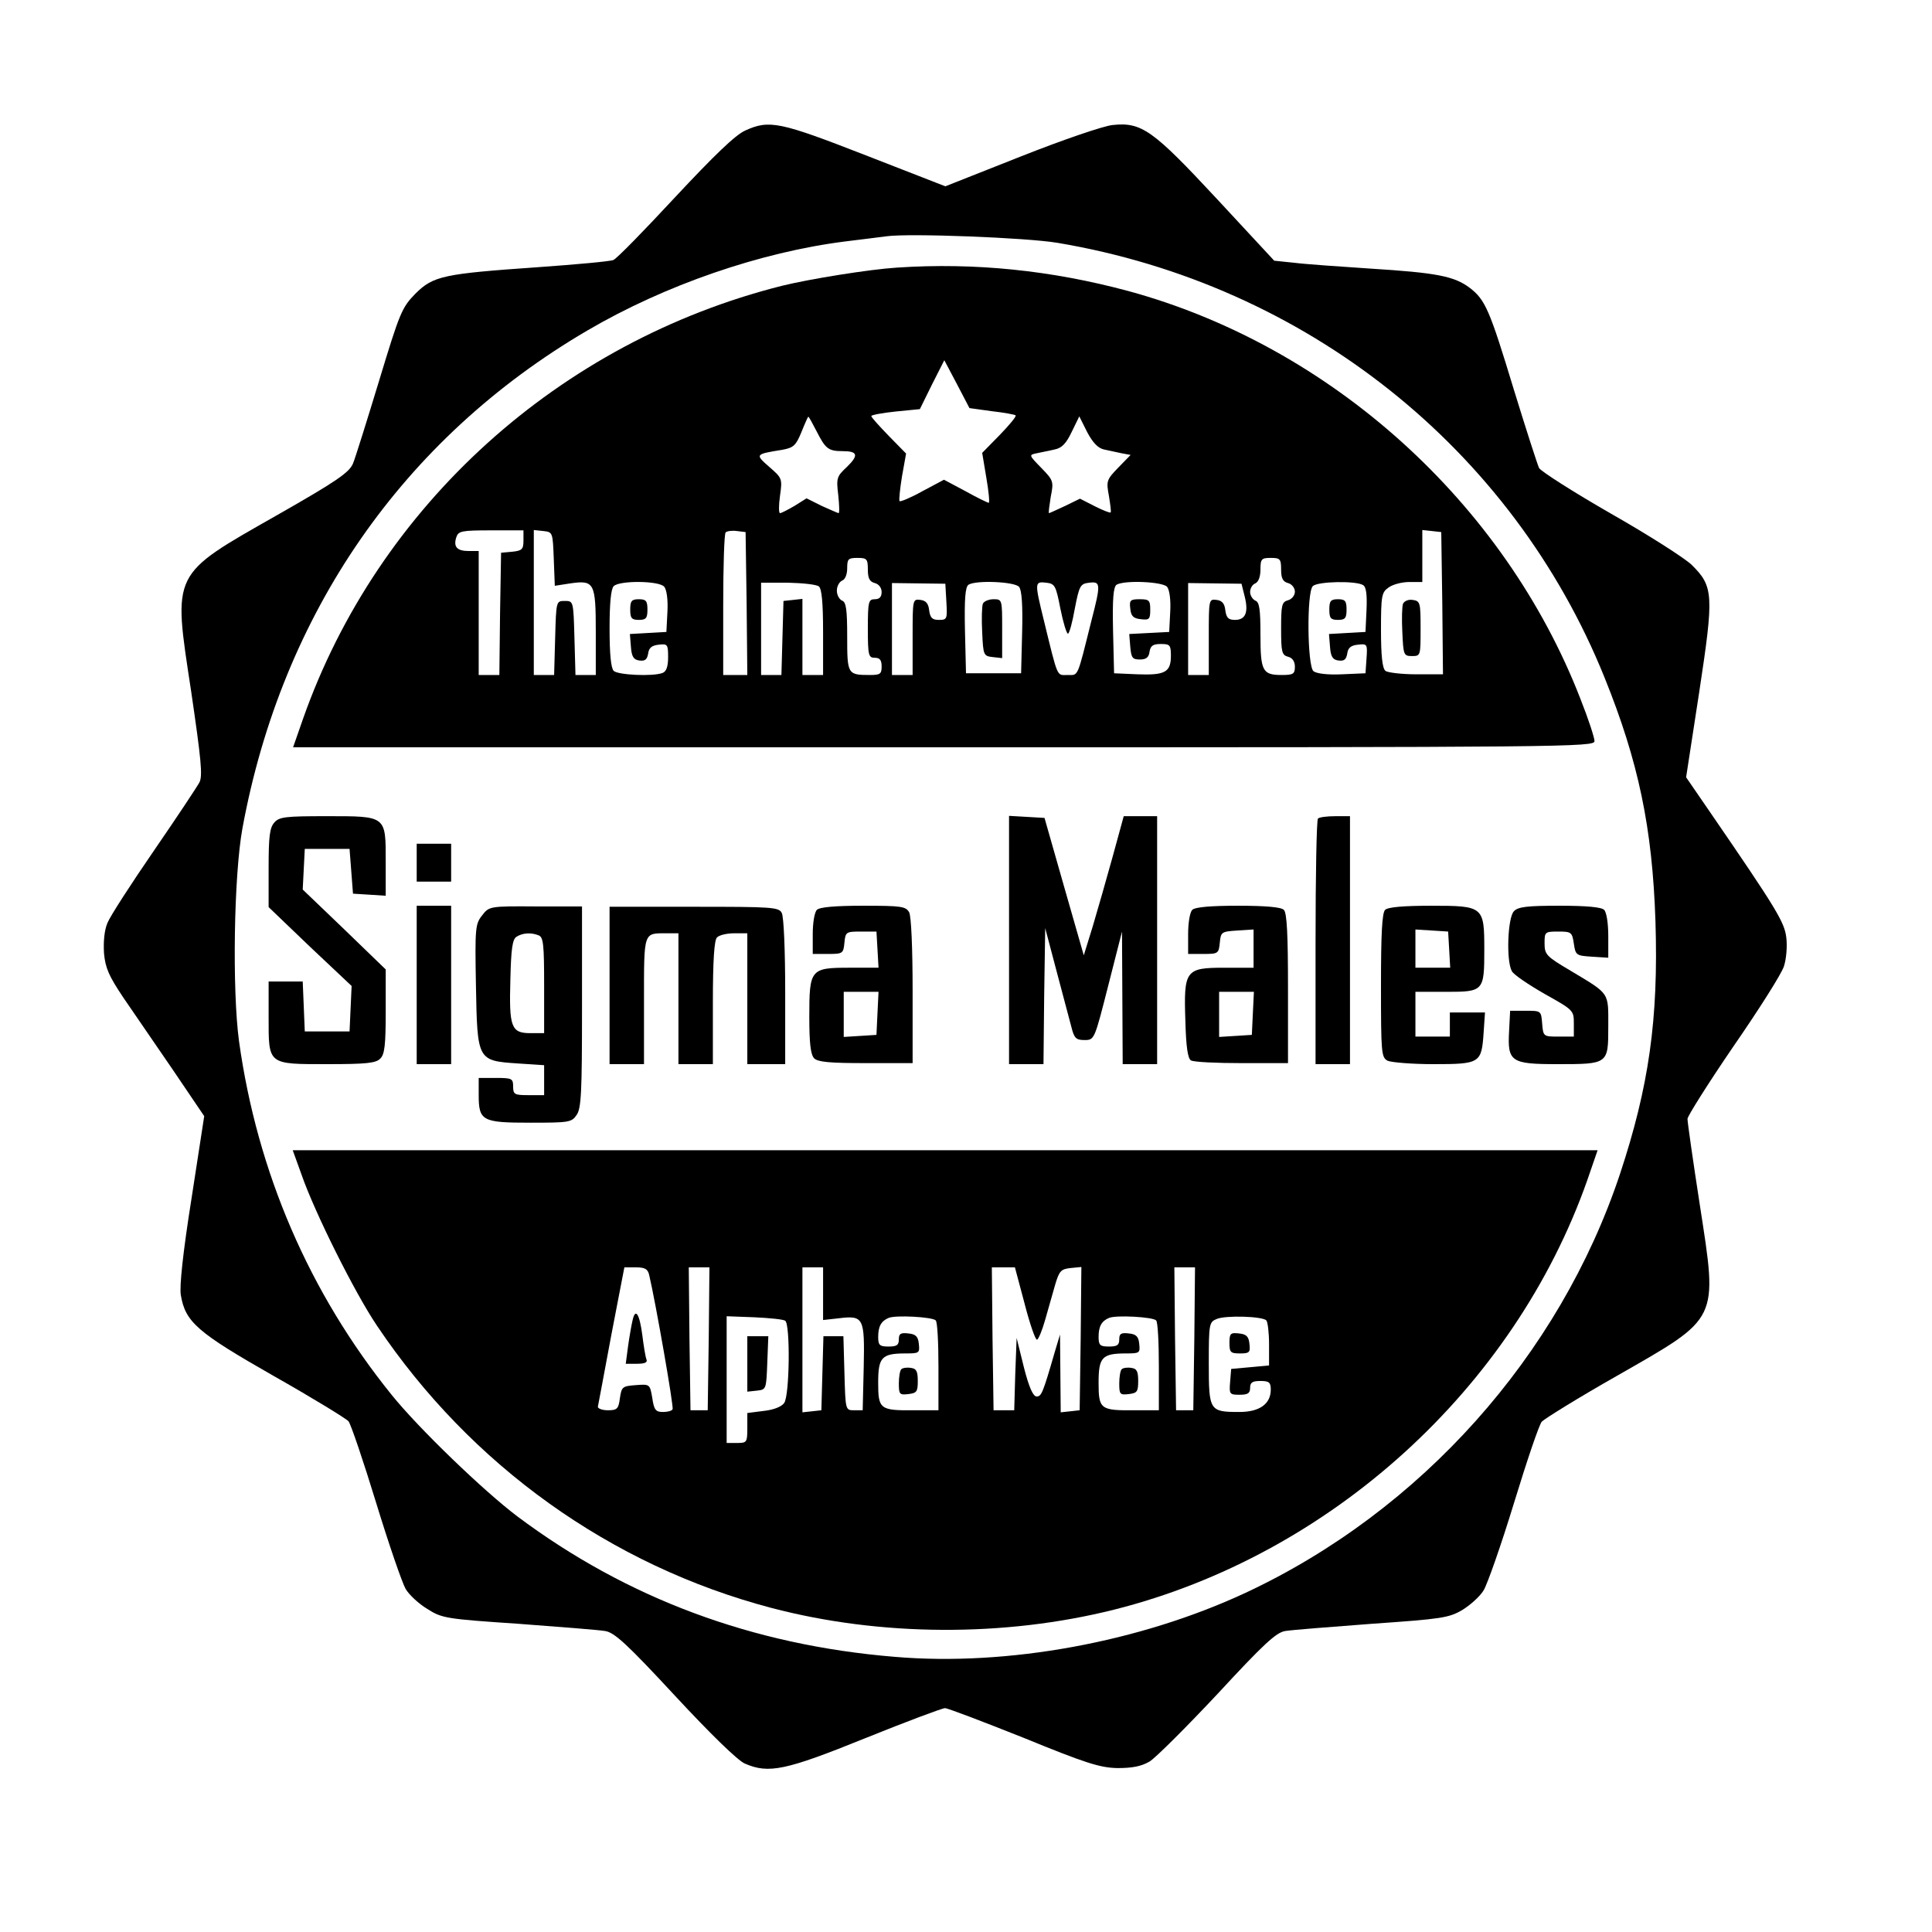 <?xml version="1.0" standalone="no"?>
<!DOCTYPE svg PUBLIC "-//W3C//DTD SVG 20010904//EN"
 "http://www.w3.org/TR/2001/REC-SVG-20010904/DTD/svg10.dtd">
<svg version="1.0" xmlns="http://www.w3.org/2000/svg"
 width="561pt" height="561pt" viewBox="0 0 561 561"
 preserveAspectRatio="xMidYMid meet">
<g transform="translate(0,561) scale(0.1,-0.1)"
fill="#000000" stroke="none">
<path d="M2164 5231 c-29 -13 -90 -72 -204 -194 -90 -97 -170 -179 -179 -182
-9 -4 -108 -13 -221 -21 -272 -19 -302 -25 -354 -77 -39 -40 -45 -54 -105
-252 -35 -115 -69 -224 -76 -241 -11 -26 -47 -51 -219 -149 -311 -177 -304
-163 -251 -512 29 -198 34 -246 24 -265 -7 -13 -66 -102 -132 -198 -66 -96
-127 -190 -135 -210 -9 -21 -12 -54 -10 -88 4 -43 14 -66 57 -130 29 -42 94
-137 144 -210 l90 -133 -37 -240 c-25 -157 -35 -254 -31 -279 13 -79 48 -109
269 -235 113 -64 211 -124 218 -132 7 -9 43 -115 80 -236 37 -121 76 -234 86
-251 10 -17 38 -43 63 -58 42 -27 55 -29 264 -43 121 -9 235 -18 252 -21 27
-4 64 -38 203 -188 102 -110 183 -189 203 -197 69 -30 118 -20 350 74 119 48
223 87 231 87 8 0 110 -39 228 -86 181 -74 222 -87 273 -88 43 0 69 5 93 19
18 11 107 100 198 197 134 145 170 178 196 182 18 3 132 12 252 21 201 14 223
17 262 40 23 14 51 39 62 57 11 18 51 132 88 253 37 121 73 228 81 237 9 9
107 70 220 134 297 170 291 157 239 494 -20 129 -36 242 -36 251 0 8 60 103
133 210 74 107 140 211 147 233 7 21 10 58 7 83 -5 45 -28 83 -223 367 l-68
99 38 247 c43 283 42 307 -22 370 -21 20 -126 87 -235 149 -108 62 -202 122
-208 132 -5 11 -38 113 -73 227 -71 234 -83 261 -128 296 -45 34 -96 44 -288
56 -91 6 -191 13 -222 17 l-58 6 -167 180 c-185 199 -218 223 -302 214 -25 -2
-145 -43 -266 -91 l-220 -87 -231 90 c-249 97 -280 104 -350 72z m906 -326
c722 -121 1321 -598 1589 -1262 99 -245 139 -437 148 -708 9 -285 -19 -480
-103 -734 -176 -528 -578 -978 -1087 -1216 -307 -143 -691 -214 -1019 -186
-414 34 -778 170 -1096 408 -98 74 -287 256 -365 353 -239 296 -390 646 -443
1027 -20 149 -15 481 10 618 115 624 465 1131 1001 1445 225 132 503 228 750
259 50 6 104 13 120 15 66 9 405 -4 495 -19z"/>
<path d="M2605 4833 c-80 -5 -254 -33 -335 -53 -646 -163 -1172 -638 -1390
-1257 l-29 -83 1889 0 c1816 0 1890 1 1890 18 0 10 -18 65 -41 123 -221 570
-725 1024 -1313 1184 -223 60 -445 83 -671 68z m275 -417 c36 -4 67 -10 69
-12 3 -3 -18 -28 -46 -57 l-51 -52 12 -72 c7 -40 10 -73 7 -73 -3 0 -34 15
-68 34 l-62 33 -62 -33 c-34 -19 -65 -32 -67 -29 -2 2 1 34 7 71 l12 67 -50
51 c-28 29 -51 54 -51 58 0 3 32 9 70 13 l71 7 35 71 36 71 37 -70 36 -69 65
-9z m-509 -58 c26 -51 34 -58 76 -58 44 0 47 -12 12 -46 -29 -27 -31 -32 -25
-81 3 -29 4 -53 1 -53 -2 0 -24 10 -49 21 l-44 22 -35 -22 c-19 -11 -38 -21
-42 -21 -4 0 -4 23 0 51 7 49 6 51 -31 83 -42 37 -42 37 38 50 32 6 39 12 55
51 10 25 19 45 20 45 2 0 12 -19 24 -42z m834 -53 c14 -3 37 -8 51 -11 l27 -5
-36 -37 c-34 -35 -35 -39 -27 -82 4 -25 7 -46 5 -48 -2 -2 -22 6 -46 18 l-43
22 -43 -21 c-24 -11 -45 -21 -47 -21 -2 0 1 21 5 47 9 45 8 48 -27 84 -37 38
-37 38 -13 43 13 3 36 7 52 11 20 4 33 17 49 51 l22 45 23 -46 c16 -30 31 -46
48 -50z m-1685 -264 c0 -26 -4 -30 -32 -33 l-33 -3 -3 -177 -2 -178 -30 0 -30
0 0 180 0 180 -29 0 c-34 0 -45 12 -36 40 6 18 15 20 101 20 l94 0 0 -29z m88
-54 l3 -78 45 7 c70 10 74 2 74 -142 l0 -124 -30 0 -29 0 -3 108 c-3 107 -3
107 -28 107 -25 0 -25 0 -28 -107 l-3 -108 -29 0 -30 0 0 211 0 210 28 -3 c27
-3 27 -4 30 -81z m560 -129 l2 -208 -35 0 -35 0 0 203 c0 112 3 207 7 211 4 4
19 6 33 4 l25 -3 3 -207z m2020 1 l2 -207 -77 0 c-43 0 -84 5 -90 10 -9 7 -13
44 -13 119 0 100 2 109 22 123 12 9 39 16 60 16 l38 0 0 76 0 75 28 -3 27 -3
3 -206z m-1668 97 c0 -25 5 -35 20 -39 12 -3 20 -14 20 -26 0 -14 -6 -21 -20
-21 -18 0 -20 -7 -20 -85 0 -78 2 -85 20 -85 15 0 20 -7 20 -25 0 -22 -4 -25
-34 -25 -65 0 -66 2 -66 111 0 79 -3 101 -15 105 -8 4 -15 16 -15 29 0 13 7
25 15 29 9 3 15 18 15 36 0 27 3 30 30 30 27 0 30 -3 30 -34z m1200 0 c0 -25
5 -35 20 -39 11 -3 20 -14 20 -25 0 -11 -9 -22 -20 -25 -18 -5 -20 -14 -20
-82 0 -68 2 -77 20 -82 13 -3 20 -14 20 -29 0 -21 -5 -24 -38 -24 -56 0 -62
11 -62 117 0 74 -3 95 -15 99 -8 4 -15 15 -15 25 0 11 7 22 15 25 9 4 15 19
15 40 0 31 3 34 30 34 27 0 30 -3 30 -34z m-1791 -50 c7 -9 11 -38 9 -73 l-3
-58 -53 -3 -53 -3 3 -37 c2 -29 8 -38 25 -40 16 -2 22 3 25 20 2 17 11 24 31
26 25 3 27 1 27 -36 0 -27 -5 -42 -16 -46 -28 -11 -130 -6 -142 6 -8 8 -12 50
-12 123 0 73 4 115 12 123 17 17 133 16 147 -2z m449 1 c8 -7 12 -46 12 -133
l0 -124 -30 0 -30 0 0 111 0 110 -27 -3 -28 -3 -3 -107 -3 -108 -29 0 -30 0 0
134 0 134 78 0 c42 -1 83 -5 90 -11z m370 -44 c3 -51 2 -53 -22 -53 -19 0 -25
6 -28 28 -2 19 -9 28 -25 30 -23 3 -23 2 -23 -107 l0 -111 -30 0 -30 0 0 134
0 133 78 -1 77 -1 3 -52z m211 43 c8 -9 11 -54 9 -132 l-3 -119 -80 0 -80 0
-3 124 c-2 93 1 126 10 133 22 14 134 9 147 -6z m120 -63 c8 -40 18 -73 22
-73 4 0 13 33 20 73 13 67 16 72 42 75 33 4 34 -3 6 -111 -42 -168 -37 -157
-69 -157 -32 0 -27 -13 -69 159 -27 110 -27 113 7 109 25 -3 28 -8 41 -75z
m310 63 c7 -9 11 -38 9 -73 l-3 -58 -58 -3 -58 -3 3 -37 c3 -32 6 -37 28 -37
18 0 26 6 28 23 3 17 10 22 33 22 26 0 29 -3 29 -34 0 -48 -17 -57 -97 -54
l-68 3 -3 124 c-2 93 1 126 10 133 23 14 134 9 147 -6z m225 -27 c12 -47 3
-69 -28 -69 -19 0 -25 6 -28 28 -2 19 -9 28 -25 30 -23 3 -23 2 -23 -107 l0
-111 -30 0 -30 0 0 134 0 133 78 -1 77 -1 9 -36z m344 32 c9 -5 12 -27 10 -72
l-3 -64 -53 -3 -53 -3 3 -37 c2 -29 8 -38 25 -40 16 -2 22 3 25 20 2 17 11 24
31 26 27 3 28 2 25 -40 l-3 -43 -68 -3 c-42 -2 -74 2 -83 9 -18 15 -20 229 -2
247 14 14 126 16 146 3z"/>
<path d="M4074 3857 c-3 -8 -4 -45 -2 -83 3 -66 4 -69 28 -69 25 0 25 1 25 80
0 75 -1 80 -23 83 -12 2 -24 -3 -28 -11z"/>
<path d="M1830 3840 c0 -25 4 -30 25 -30 21 0 25 5 25 30 0 25 -4 30 -25 30
-21 0 -25 -5 -25 -30z"/>
<path d="M2854 3857 c-3 -8 -4 -45 -2 -83 3 -67 4 -69 31 -72 l27 -3 0 85 c0
85 0 86 -25 86 -14 0 -28 -6 -31 -13z"/>
<path d="M3282 3843 c2 -22 9 -29 31 -31 24 -3 27 0 27 27 0 28 -3 31 -31 31
-27 0 -30 -3 -27 -27z"/>
<path d="M3860 3840 c0 -25 4 -30 25 -30 21 0 25 5 25 30 0 25 -4 30 -25 30
-21 0 -25 -5 -25 -30z"/>
<path d="M797 3222 c-14 -15 -17 -41 -17 -132 l0 -114 120 -115 121 -114 -3
-66 -3 -66 -65 0 -65 0 -3 73 -3 72 -49 0 -50 0 0 -103 c0 -140 -4 -137 173
-137 110 0 139 3 151 16 13 12 16 40 16 137 l0 122 -120 116 -121 116 3 59 3
59 65 0 65 0 5 -65 5 -65 48 -3 47 -3 0 99 c0 134 3 132 -172 132 -118 0 -137
-2 -151 -18z"/>
<path d="M2930 2881 l0 -361 50 0 50 0 2 198 3 197 33 -125 c18 -69 38 -142
43 -162 8 -33 14 -38 38 -38 29 0 29 1 69 158 l40 157 1 -192 1 -193 50 0 50
0 0 360 0 360 -48 0 -49 0 -32 -117 c-18 -65 -44 -156 -58 -203 l-26 -84 -57
199 -57 200 -51 3 -52 3 0 -360z"/>
<path d="M3827 3233 c-4 -3 -7 -165 -7 -360 l0 -353 50 0 50 0 0 360 0 360
-43 0 c-24 0 -47 -3 -50 -7z"/>
<path d="M1210 3105 l0 -55 50 0 50 0 0 55 0 55 -50 0 -50 0 0 -55z"/>
<path d="M1210 2750 l0 -230 50 0 50 0 0 230 0 230 -50 0 -50 0 0 -230z"/>
<path d="M1400 2952 c-20 -25 -21 -37 -18 -204 4 -218 4 -218 122 -226 l76 -5
0 -43 0 -44 -45 0 c-41 0 -45 2 -45 25 0 23 -3 25 -50 25 l-50 0 0 -49 c0 -76
10 -81 150 -81 111 0 120 1 134 22 14 19 16 66 16 314 l0 292 -135 0 c-134 1
-135 0 -155 -26z m164 -58 c14 -5 16 -28 16 -145 l0 -139 -40 0 c-56 0 -62 18
-58 156 2 89 6 117 18 124 17 11 42 13 64 4z"/>
<path d="M1770 2749 l0 -229 50 0 50 0 0 184 c0 203 -2 196 66 196 l34 0 0
-190 0 -190 50 0 50 0 0 178 c0 125 4 182 12 190 7 7 29 12 50 12 l38 0 0
-190 0 -190 55 0 55 0 0 211 c0 116 -4 218 -10 228 -8 17 -29 18 -255 18
l-245 0 0 -228z"/>
<path d="M2372 2968 c-7 -7 -12 -38 -12 -70 l0 -58 44 0 c43 0 45 1 48 33 3
31 5 32 48 32 l45 0 3 -52 3 -53 -84 0 c-114 0 -117 -4 -117 -143 0 -78 4
-109 14 -120 11 -11 46 -14 150 -14 l136 0 0 209 c0 125 -4 217 -10 229 -10
17 -22 19 -133 19 -82 0 -127 -4 -135 -12z m176 -300 l-3 -63 -47 -3 -48 -3 0
65 0 66 50 0 51 0 -3 -62z"/>
<path d="M3462 2968 c-7 -7 -12 -38 -12 -70 l0 -58 44 0 c43 0 45 1 48 33 3
31 5 32 51 35 l47 3 0 -55 0 -56 -85 0 c-113 0 -118 -7 -113 -155 2 -75 7
-108 16 -114 8 -5 74 -8 148 -8 l134 0 0 216 c0 156 -3 220 -12 229 -8 8 -52
12 -133 12 -81 0 -125 -4 -133 -12z m176 -300 l-3 -63 -47 -3 -48 -3 0 65 0
66 50 0 51 0 -3 -62z"/>
<path d="M4022 2968 c-9 -9 -12 -71 -12 -220 0 -195 1 -208 19 -218 11 -5 71
-10 134 -10 135 0 139 3 145 91 l4 59 -51 0 -51 0 0 -35 0 -35 -50 0 -50 0 0
65 0 65 90 0 c108 0 110 2 110 122 0 126 -2 128 -154 128 -81 0 -126 -4 -134
-12z m186 -115 l3 -53 -50 0 -51 0 0 56 0 55 48 -3 47 -3 3 -52z"/>
<path d="M4396 2964 c-18 -18 -23 -143 -6 -174 5 -10 48 -39 95 -66 84 -47 85
-48 85 -86 l0 -38 -44 0 c-44 0 -45 0 -48 38 -3 37 -3 37 -48 37 l-45 0 -3
-59 c-5 -89 5 -96 140 -96 148 0 148 0 148 109 0 101 6 93 -109 162 -71 42
-76 47 -76 80 0 33 1 34 40 34 38 0 40 -2 45 -35 5 -34 7 -35 53 -38 l47 -3 0
63 c0 37 -5 69 -12 76 -8 8 -51 12 -129 12 -94 0 -121 -3 -133 -16z"/>
<path d="M876 2198 c38 -109 154 -342 219 -438 272 -405 678 -696 1145 -819
316 -83 676 -85 995 -5 628 158 1161 642 1374 1247 l30 87 -1894 0 -1895 0 26
-72z m1009 -290 c19 -81 72 -384 68 -390 -2 -5 -15 -8 -28 -8 -21 0 -26 6 -31
41 -7 40 -7 40 -48 37 -39 -3 -41 -5 -46 -38 -4 -31 -8 -35 -35 -35 -16 0 -29
5 -29 10 1 6 19 99 39 208 l38 197 33 0 c27 0 35 -5 39 -22z m173 -185 l-3
-208 -25 0 -25 0 -3 208 -2 207 30 0 30 0 -2 -207z m332 131 l0 -77 45 5 c73
9 76 2 73 -142 l-3 -125 -25 0 c-25 0 -25 0 -28 108 l-3 107 -29 0 -29 0 -3
-107 -3 -108 -27 -3 -28 -3 0 210 0 211 30 0 30 0 0 -76z m585 -29 c15 -58 31
-105 36 -105 4 0 15 26 24 58 9 31 22 77 29 102 12 40 17 45 45 48 l31 3 -2
-208 -3 -208 -27 -3 -28 -3 -1 113 -1 113 -15 -50 c-35 -121 -39 -130 -53
-130 -10 0 -22 26 -37 85 l-21 85 -4 -105 -3 -105 -30 0 -30 0 -3 208 -2 207
33 0 34 0 28 -105z m493 -102 l-3 -208 -25 0 -25 0 -3 208 -2 207 30 0 30 0
-2 -207z m-1188 52 c15 -10 13 -217 -3 -239 -8 -11 -31 -20 -60 -23 l-47 -6 0
-43 c0 -42 -1 -44 -30 -44 l-30 0 0 184 0 184 80 -3 c44 -2 84 -6 90 -10z
m437 1 c5 -4 8 -65 8 -134 l0 -127 -70 0 c-100 -1 -105 3 -105 80 0 74 10 85
80 85 39 0 41 1 38 28 -2 21 -9 28 -30 30 -23 3 -28 -1 -28 -17 0 -17 -6 -21
-30 -21 -26 0 -30 4 -30 28 0 31 9 46 30 55 20 9 127 3 137 -7z m640 0 c5 -4
8 -65 8 -134 l0 -127 -70 0 c-100 -1 -105 3 -105 80 0 74 10 85 80 85 39 0 41
1 38 28 -2 21 -9 28 -30 30 -23 3 -28 -1 -28 -17 0 -17 -6 -21 -30 -21 -26 0
-30 4 -30 28 0 31 9 46 30 55 20 9 127 3 137 -7z m320 0 c4 -4 8 -35 8 -69 l0
-62 -55 -5 -55 -5 -3 -37 c-3 -36 -2 -38 27 -38 24 0 31 4 31 20 0 16 7 20 30
20 25 0 30 -4 30 -25 0 -42 -33 -65 -91 -65 -87 0 -89 3 -89 141 0 115 1 120
23 129 25 11 132 8 144 -4z"/>
<path d="M1837 1777 c-3 -12 -9 -46 -13 -74 l-7 -53 33 0 c23 0 31 4 27 13 -3
8 -8 39 -12 71 -8 61 -20 79 -28 43z"/>
<path d="M2170 1649 l0 -80 28 3 c27 3 27 4 30 81 l3 77 -31 0 -30 0 0 -81z"/>
<path d="M2617 1634 c-4 -4 -7 -23 -7 -41 0 -32 2 -34 28 -31 24 3 27 7 27 38
0 28 -4 36 -20 38 -12 2 -24 0 -28 -4z"/>
<path d="M3257 1634 c-4 -4 -7 -23 -7 -41 0 -32 2 -34 28 -31 24 3 27 7 27 38
0 28 -4 36 -20 38 -12 2 -24 0 -28 -4z"/>
<path d="M3570 1711 c0 -28 3 -31 31 -31 27 0 30 3 27 28 -2 21 -9 28 -30 30
-25 3 -28 0 -28 -27z"/>
</g>
</svg>
